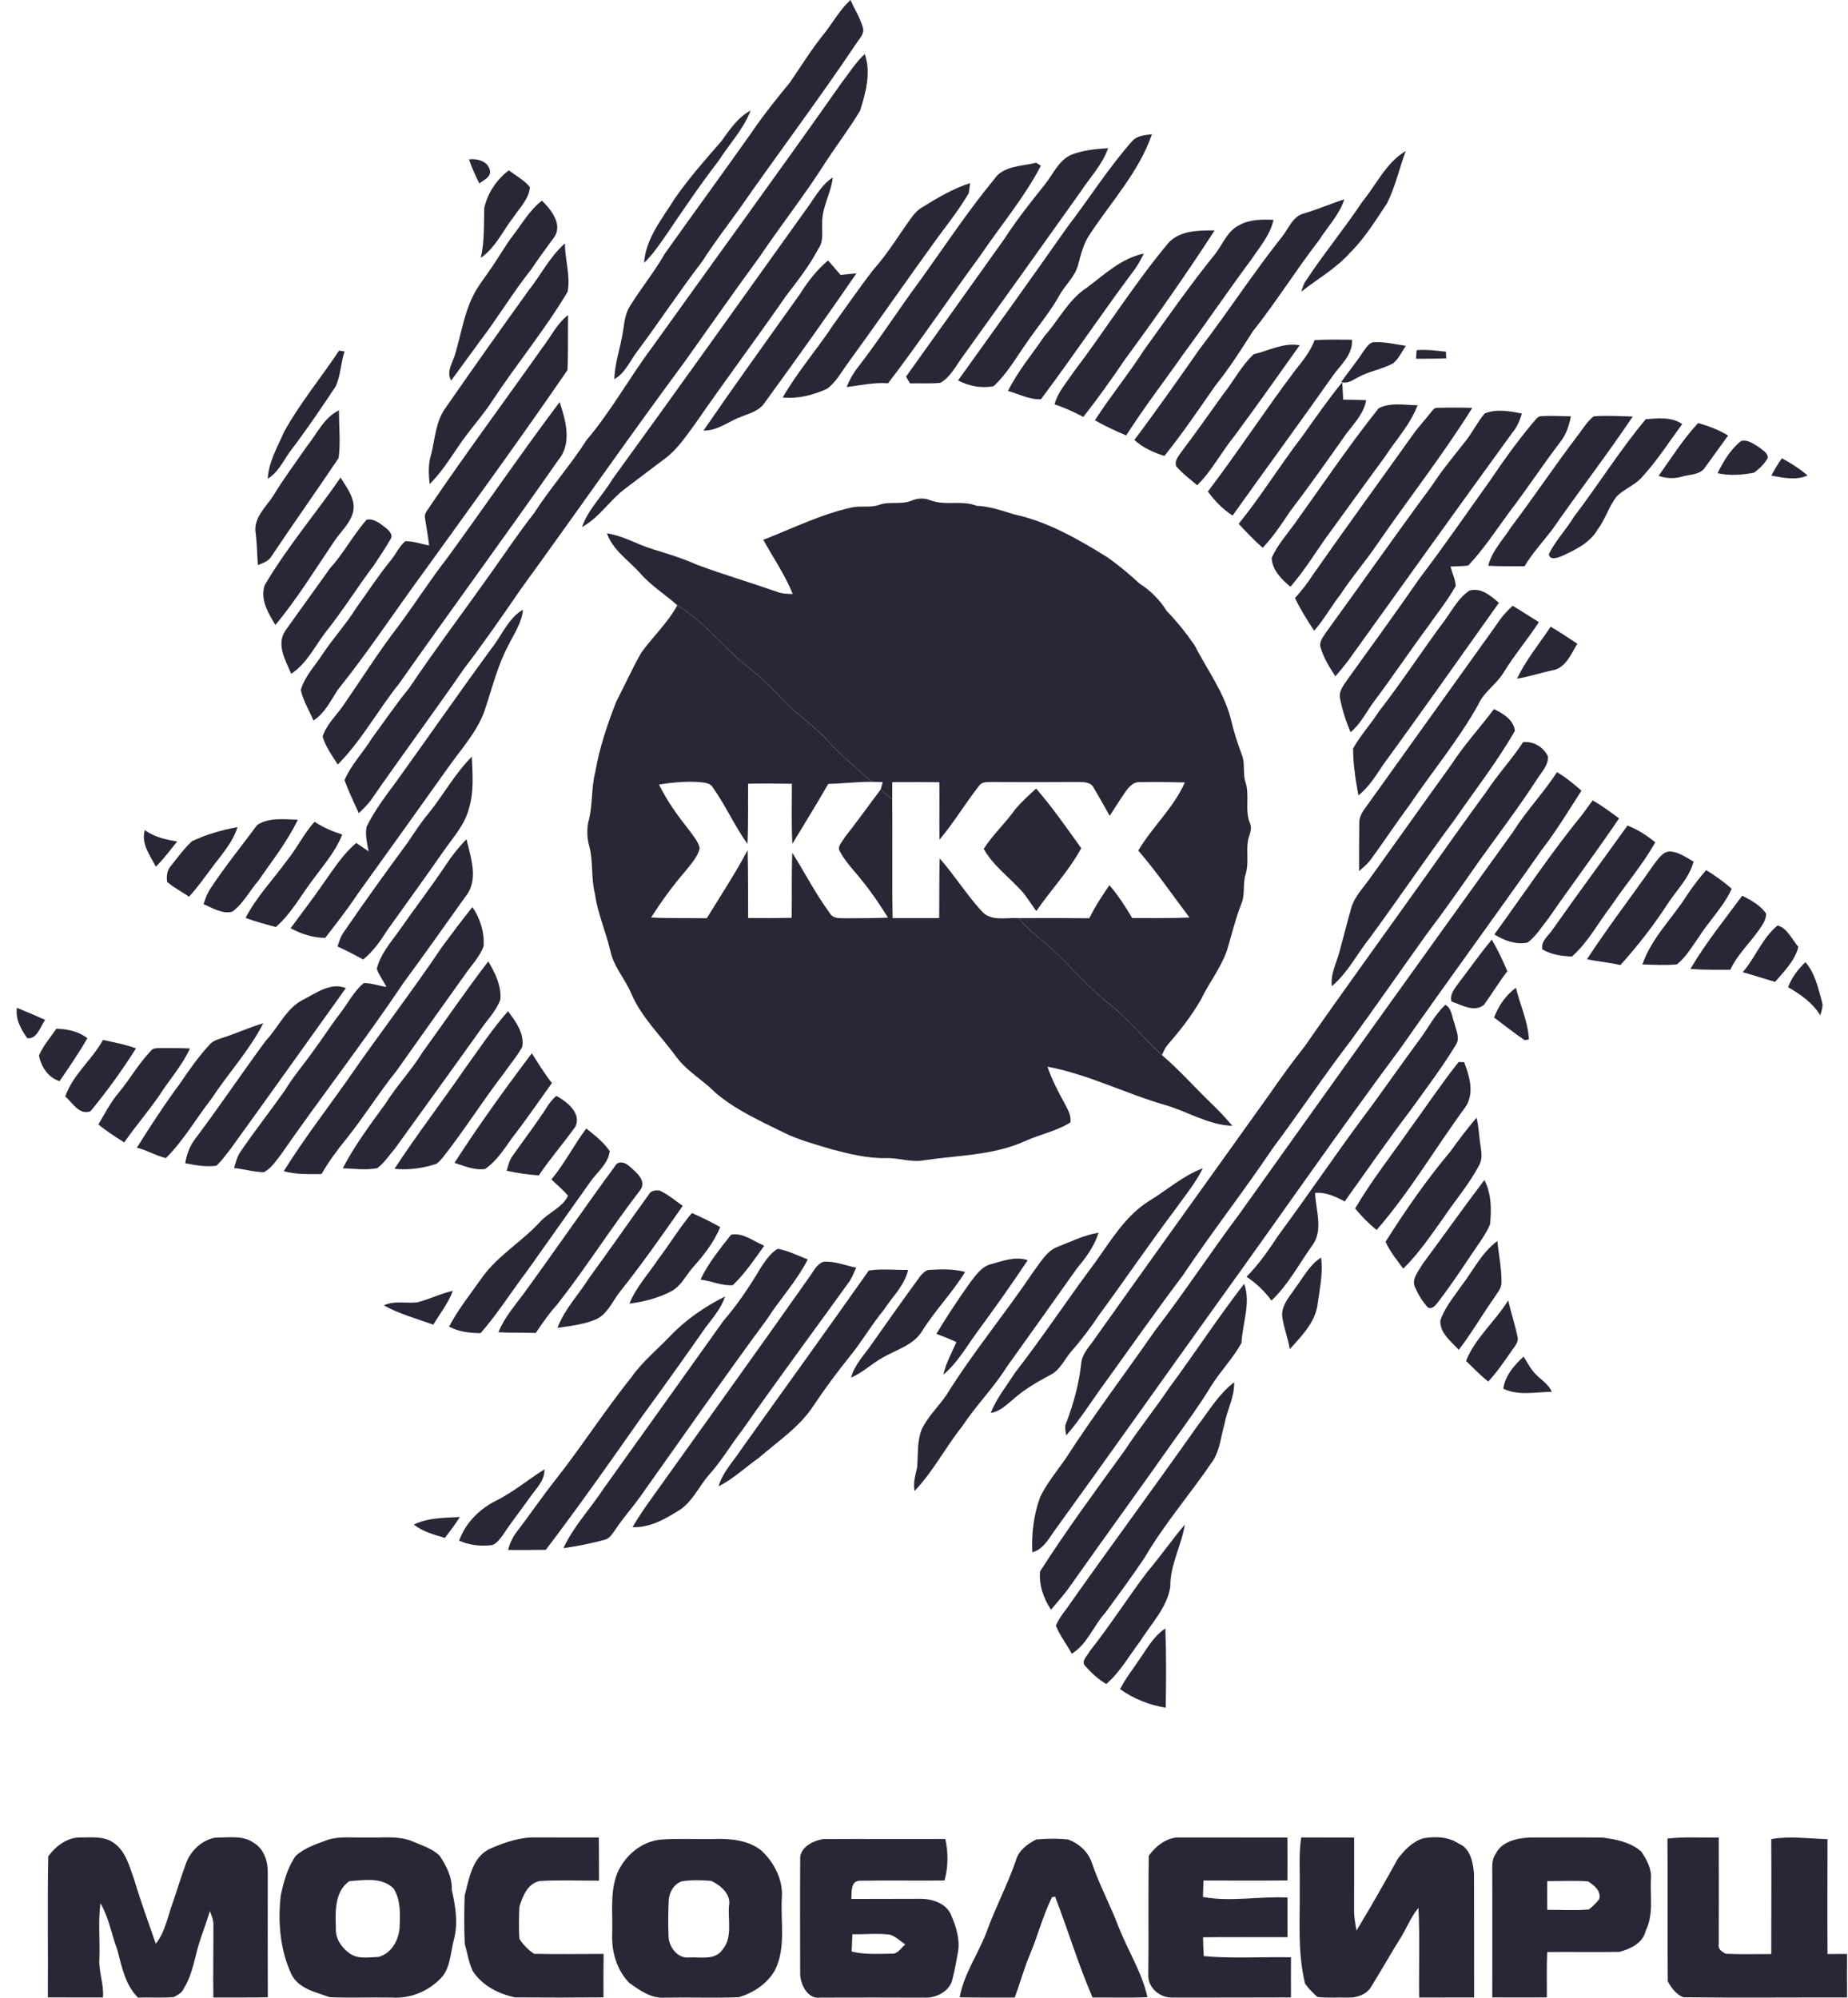 <svg width="74" height="80" viewBox="0 0 74 80" fill="none" xmlns="http://www.w3.org/2000/svg">
<path d="M32.994 1.356C33.352 0.906 33.628 0.391 34.056 0C34.221 0.37 34.444 0.72 34.556 1.112C34.624 1.369 34.399 1.557 34.278 1.757C32.764 4.014 31.126 6.183 29.574 8.413C29.082 9.089 28.576 9.756 28.125 10.461C27.221 11.639 26.405 12.882 25.517 14.072C25.223 14.452 25.04 14.937 24.601 15.182C24.617 14.545 24.839 13.939 24.939 13.313C25.001 12.958 25.021 12.579 25.22 12.266C25.662 11.551 26.198 10.899 26.615 10.168C27.776 8.53 28.964 6.91 30.122 5.269C30.587 4.583 31.111 3.938 31.636 3.296C32.081 2.645 32.497 1.971 32.994 1.356Z" fill="#292736"/>
<path d="M33.676 3.35C33.985 2.948 34.253 2.51 34.629 2.164C34.887 2.91 34.669 3.701 34.444 4.425C34.03 5.124 33.533 5.772 33.086 6.451C32.262 7.763 31.296 8.98 30.431 10.264C29.415 11.65 28.431 13.059 27.435 14.46C25.203 17.475 23.06 20.555 20.856 23.59C20.115 24.671 19.369 25.746 18.575 26.786C17.355 28.55 16.076 30.274 14.855 32.038C14.714 32.231 14.541 32.4 14.366 32.562C14.17 32.124 13.959 31.691 13.794 31.241C14.064 30.619 14.546 30.126 14.899 29.554C15.392 28.887 15.856 28.198 16.382 27.556C17.418 26.016 18.535 24.533 19.608 23.019C20.199 22.193 20.761 21.346 21.387 20.547C22.04 19.537 22.84 18.633 23.488 17.622C24.472 16.466 25.201 15.125 26.109 13.913C28.628 10.388 31.185 6.893 33.676 3.35Z" fill="#292736"/>
<path d="M28.883 5.659C29.215 5.199 29.538 4.704 30.054 4.427C29.774 5.177 29.207 5.761 28.784 6.427C28.017 7.418 27.322 8.46 26.616 9.495C26.363 9.857 26.11 10.221 25.79 10.527C25.862 9.535 26.523 8.753 27.026 7.941C27.588 7.137 28.236 6.396 28.883 5.659Z" fill="#292736"/>
<path d="M45.355 5.63C45.558 5.425 45.857 5.41 46.127 5.376C45.608 6.883 44.51 8.062 43.648 9.371C43.39 9.74 43.283 10.182 43.17 10.611C43.044 11.084 42.65 11.413 42.419 11.832C42.046 12.503 41.544 13.088 41.113 13.72C40.692 14.317 40.325 14.969 39.784 15.468C39.3 15.557 38.796 15.464 38.363 15.235C39.825 13.197 41.289 11.162 42.728 9.109C43.612 7.956 44.388 6.717 45.355 5.63Z" fill="#292736"/>
<path d="M42.897 6.198C43.364 6.015 43.874 5.962 44.373 5.934C44.142 6.599 43.642 7.108 43.264 7.687C41.691 9.895 40.117 12.103 38.533 14.303C38.268 14.662 38.058 15.102 37.657 15.33C37.252 15.372 36.845 15.342 36.44 15.353C36.399 15.286 36.32 15.151 36.279 15.084C37.595 13.238 38.917 11.399 40.229 9.551C40.717 8.793 41.279 8.088 41.842 7.385C42.174 6.975 42.385 6.423 42.897 6.198Z" fill="#292736"/>
<path d="M54.555 8.074C55.122 7.387 55.497 6.518 56.292 6.046C56.03 6.743 55.873 7.482 55.538 8.148C55.084 8.819 54.662 9.525 54.081 10.098C53.52 10.739 52.77 11.159 52.107 11.681C52.149 11.554 52.186 11.425 52.25 11.306C52.973 10.197 53.821 9.175 54.555 8.074Z" fill="#292736"/>
<path d="M18.779 6.382C19.105 6.342 19.53 6.451 19.616 6.807C19.683 7.091 19.368 7.202 19.195 7.349C19.037 7.035 18.893 6.714 18.779 6.382Z" fill="#292736"/>
<path d="M39.802 7.188C40.167 6.63 40.913 6.662 41.494 6.517C41.541 6.547 41.634 6.607 41.68 6.637C41.01 7.926 40.064 9.037 39.254 10.236C38.011 11.931 36.837 13.677 35.562 15.349C35 15.305 34.453 15.435 33.9 15.499C34.016 15.221 34.159 14.954 34.346 14.717C35.228 13.58 36.001 12.365 36.858 11.21C37.83 9.862 38.744 8.471 39.802 7.188Z" fill="#292736"/>
<path d="M19.391 8.325C19.527 7.733 19.887 7.187 20.374 6.822C20.66 7.038 20.99 7.211 21.22 7.493C21.184 7.962 20.814 8.318 20.563 8.693C20.135 9.242 19.841 9.921 19.253 10.325C19.403 9.667 19.373 8.994 19.391 8.325Z" fill="#292736"/>
<path d="M32.412 8.202C32.687 7.808 32.933 7.373 33.348 7.104C33.277 7.745 32.895 8.322 32.924 8.977C32.909 9.305 32.983 9.669 32.775 9.952C32.419 10.63 31.948 11.235 31.482 11.84C30.292 13.559 29.038 15.231 27.85 16.951C27.481 17.451 27.134 17.985 26.629 18.363C26.087 18.768 25.549 19.178 25.009 19.587C24.401 20.048 23.988 20.738 23.305 21.105C23.562 20.377 24.138 19.84 24.525 19.188C27.174 15.54 29.79 11.868 32.412 8.202Z" fill="#292736"/>
<path d="M36.901 8.318C37.519 7.934 38.151 7.556 38.849 7.332C38.833 7.435 38.804 7.64 38.79 7.741C38.423 8.363 37.978 8.933 37.549 9.511C36.323 11.197 35.139 12.914 33.91 14.6C33.667 14.937 33.46 15.32 33.117 15.569C32.564 15.82 31.953 15.98 31.342 15.917C31.938 14.88 32.732 13.976 33.387 12.977C33.922 12.244 34.431 11.492 34.991 10.777C35.563 10.137 36.002 9.395 36.507 8.702C36.616 8.555 36.74 8.414 36.901 8.318Z" fill="#292736"/>
<path d="M52.22 8.545C52.767 8.385 53.288 8.155 53.83 7.983C53.632 8.602 53.167 9.07 52.827 9.607C51.901 10.804 51.104 12.093 50.16 13.277C49.689 14.03 49.201 14.775 48.645 15.472C47.99 16.413 47.346 17.363 46.627 18.258C46.189 18.122 45.765 17.929 45.423 17.617C46.32 16.428 47.173 15.206 48.029 13.988C49.168 12.502 50.187 10.927 51.351 9.461C51.611 9.133 51.77 8.656 52.22 8.545Z" fill="#292736"/>
<path d="M20.548 9.421C20.915 8.946 21.214 8.406 21.701 8.037C22.08 8.396 22.562 9.023 22.166 9.534C21.856 9.95 21.552 10.371 21.262 10.801C20.532 11.721 19.929 12.732 19.216 13.664C18.829 14.188 18.454 14.718 18.064 15.239C17.86 14.866 18.132 14.521 18.23 14.164C18.457 13.402 18.577 12.601 18.927 11.879C19.133 11.447 19.446 11.08 19.707 10.682C19.994 10.266 20.239 9.822 20.548 9.421Z" fill="#292736"/>
<path d="M49.636 9.01C50.052 8.781 50.534 8.783 50.995 8.804C50.862 9.413 50.445 9.888 50.108 10.391C49.175 11.646 48.299 12.941 47.37 14.2C46.615 15.278 45.806 16.322 45.098 17.435C44.667 17.261 44.249 17.058 43.844 16.831C44.459 15.873 45.184 14.99 45.8 14.033C46.726 12.75 47.628 11.446 48.624 10.216C48.957 9.812 49.131 9.246 49.636 9.01Z" fill="#292736"/>
<path d="M46.807 9.704C47.276 9.223 48.011 9.224 48.638 9.227C47.499 10.985 46.295 12.697 45.054 14.384C44.521 15.171 43.968 15.946 43.382 16.694C43.008 16.503 42.627 16.321 42.227 16.193C42.353 15.71 42.7 15.334 42.969 14.925C44.277 13.206 45.416 11.362 46.807 9.704Z" fill="#292736"/>
<path d="M21.182 11.611C21.669 10.994 22.024 10.271 22.622 9.746C22.617 10.393 22.855 11.048 22.728 11.685C21.826 13.201 20.695 14.563 19.724 16.034C19.419 16.517 19.038 16.943 18.698 17.399C18.193 18.055 17.8 18.805 17.202 19.385C17.166 18.999 17.14 18.6 17.258 18.224C17.423 17.592 17.437 16.891 17.834 16.345C18.936 14.757 20.051 13.179 21.182 11.611Z" fill="#292736"/>
<path d="M43.514 11.524C44.223 10.996 44.912 10.333 45.803 10.156C45.696 10.364 45.59 10.571 45.457 10.761C44.167 12.48 42.971 14.27 41.684 15.987C41.226 16.009 40.797 15.779 40.365 15.655C40.755 14.861 41.334 14.184 41.826 13.454C42.397 12.818 42.781 12 43.514 11.524Z" fill="#292736"/>
<path d="M32.048 11.754C32.354 11.264 32.713 10.805 33.157 10.431C33.326 10.622 33.494 10.814 33.658 11.01C33.869 10.989 34.081 10.966 34.293 10.949C33.083 12.713 31.837 14.453 30.579 16.184C30.364 16.46 30.014 16.556 29.702 16.677C29.189 16.864 28.738 17.253 28.168 17.244C29.437 15.398 30.747 13.579 32.048 11.754Z" fill="#292736"/>
<path d="M21.737 13.897C22.07 13.468 22.307 12.951 22.749 12.616C22.736 13.349 22.756 14.084 22.726 14.815C20.874 17.518 18.939 20.168 17.025 22.828C15.847 24.423 14.762 26.087 13.518 27.633C13.238 28.072 13.003 28.556 12.554 28.854C12.38 28.447 12.139 28.063 12.045 27.627C12.197 27.103 12.585 26.694 12.883 26.247C13.314 25.585 13.856 25.003 14.273 24.332C14.732 23.699 15.155 23.039 15.653 22.434C15.855 22.189 15.983 21.878 16.231 21.672C16.555 21.668 16.866 21.784 17.183 21.843C17.14 21.474 17.076 21.108 17.017 20.741C16.977 20.561 17.135 20.422 17.214 20.278C18.678 18.12 20.233 16.028 21.737 13.897Z" fill="#292736"/>
<path d="M52.64 13.621C53.138 13.592 53.638 13.599 54.137 13.604C54.178 14.209 53.681 14.607 53.365 15.056C52.046 16.931 50.685 18.778 49.357 20.646C48.965 20.396 48.642 20.055 48.367 19.684C49.583 18.084 50.678 16.398 51.889 14.796C52.182 14.434 52.477 14.064 52.64 13.621Z" fill="#292736"/>
<path d="M55.048 13.702C55.468 13.686 55.881 13.789 56.295 13.848C56.134 14.087 56.009 14.361 55.786 14.55C55.337 14.789 54.821 14.867 54.375 15.111C54.168 15.216 53.954 15.388 53.708 15.297C53.991 14.891 54.309 14.51 54.578 14.094C54.706 13.939 54.814 13.696 55.048 13.702Z" fill="#292736"/>
<path d="M50.201 14.186C50.81 14.044 51.4 13.708 52.044 13.825C51.179 15.038 50.321 16.259 49.433 17.457C48.909 18.095 48.532 18.848 47.94 19.432C47.654 19.187 47.347 18.961 47.102 18.674C47.018 18.479 47.168 18.301 47.269 18.147C47.85 17.378 48.407 16.591 48.967 15.807C49.391 15.277 49.701 14.653 50.201 14.186Z" fill="#292736"/>
<path d="M56.727 14.024C57.119 13.987 57.51 14.043 57.901 14.083C57.903 14.172 57.906 14.262 57.912 14.351C57.508 14.365 57.104 14.368 56.701 14.366C56.709 14.251 56.717 14.137 56.727 14.024Z" fill="#292736"/>
<path d="M13.577 14.04C13.632 14.049 13.742 14.065 13.797 14.074C13.646 14.529 13.641 15.026 13.446 15.466C12.86 16.347 12.268 17.226 11.624 18.067C11.345 18.452 11.145 18.915 10.721 19.171C10.757 18.497 11.11 17.905 11.372 17.3C12.005 16.148 12.853 15.133 13.577 14.04Z" fill="#292736"/>
<path d="M52.154 17.464C52.67 16.734 53.183 16.001 53.746 15.308C53.764 15.538 53.775 15.771 53.785 16.002C54.092 16.005 54.398 16.012 54.706 16.025C54.613 16.557 54.231 16.944 53.919 17.356C53.17 18.419 52.419 19.481 51.631 20.517C51.306 21.013 50.971 21.504 50.562 21.936C50.219 21.638 49.91 21.308 49.6 20.977C50.513 19.85 51.269 18.609 52.154 17.464Z" fill="#292736"/>
<path d="M55.205 16.35C55.674 16.101 56.251 16.225 56.765 16.227C56.468 17.011 55.885 17.628 55.434 18.322C54.721 19.287 54.025 20.265 53.316 21.234C52.755 21.979 52.288 22.794 51.673 23.497C51.322 23.207 50.937 22.817 50.923 22.341C51.145 21.834 51.522 21.414 51.844 20.968C52.955 19.422 54.017 17.838 55.205 16.35Z" fill="#292736"/>
<path d="M17.928 22.319C19.433 20.254 20.874 18.141 22.409 16.101C22.655 16.834 22.916 17.764 22.355 18.423C20.264 21.426 18.093 24.372 15.99 27.365C15.136 28.424 14.488 29.645 13.526 30.614C13.297 30.258 13.039 29.906 12.918 29.496C13.067 29.027 13.442 28.677 13.722 28.284C14.469 27.205 15.165 26.092 15.966 25.053C16.634 24.151 17.238 23.204 17.928 22.319Z" fill="#292736"/>
<path d="M57.266 16.552C57.348 16.467 57.415 16.314 57.559 16.331C58.024 16.319 58.489 16.318 58.955 16.334C57.784 18.21 56.414 19.954 55.16 21.773C54.696 22.465 54.143 23.091 53.689 23.789C53.314 24.264 53.026 24.803 52.623 25.256C52.343 24.835 52.075 24.404 51.856 23.948C52.118 23.656 52.364 23.348 52.574 23.016C53.889 21.132 55.246 19.279 56.576 17.407C56.786 17.106 57.043 16.842 57.266 16.552Z" fill="#292736"/>
<path d="M59.453 16.555C59.926 16.366 60.46 16.463 60.944 16.562C60.855 16.839 60.745 17.113 60.553 17.335C58.347 20.373 56.161 23.426 53.971 26.477C53.813 26.683 53.645 26.884 53.475 27.082C53.236 26.728 53.01 26.356 52.886 25.944C52.795 25.699 52.996 25.497 53.113 25.305C54.522 23.365 55.896 21.398 57.324 19.469C57.736 18.836 58.221 18.256 58.686 17.662C58.968 17.312 59.162 16.898 59.453 16.555Z" fill="#292736"/>
<path d="M12.29 17.871C12.694 17.373 12.964 16.727 13.572 16.432C13.57 17.067 13.644 17.711 13.559 18.342C12.676 19.658 11.756 20.952 10.875 22.27C10.76 22.474 10.531 22.547 10.326 22.627C10.293 22.196 10.292 21.761 10.235 21.332C10.146 20.736 10.653 20.299 10.949 19.844C11.36 19.161 11.839 18.526 12.29 17.871Z" fill="#292736"/>
<path d="M63.814 16.673C64.335 16.629 64.859 16.666 65.381 16.68C64.344 18.221 63.209 19.693 62.149 21.218C61.779 21.703 61.36 22.15 61.048 22.676C60.564 22.673 60.079 22.684 59.595 22.655C59.74 22.057 60.19 21.614 60.51 21.108C61.437 19.88 62.291 18.598 63.225 17.376C63.409 17.133 63.571 16.864 63.814 16.673Z" fill="#292736"/>
<path d="M61.358 16.956C61.462 16.857 61.53 16.695 61.685 16.667C62.089 16.636 62.495 16.667 62.902 16.671C62.839 17.044 62.709 17.407 62.474 17.706C61.773 18.622 61.142 19.589 60.44 20.505C59.907 21.23 59.413 21.991 58.794 22.646C58.557 22.68 58.317 22.673 58.081 22.687C58.152 22.945 58.275 23.195 58.291 23.466C57.97 24.041 57.551 24.556 57.177 25.095C56.447 26.079 55.765 27.098 55.03 28.079C54.714 28.493 54.492 28.988 54.079 29.321C53.894 28.875 53.743 28.414 53.654 27.94C53.61 27.659 53.814 27.432 53.955 27.214C54.927 25.861 55.907 24.515 56.855 23.144C57.837 21.858 58.751 20.523 59.693 19.206C60.212 18.431 60.762 17.675 61.358 16.956Z" fill="#292736"/>
<path d="M65.902 16.786C66.382 16.749 66.944 16.688 67.361 16.982C66.829 17.706 66.342 18.467 65.731 19.129C65.445 19.442 65.024 19.585 64.729 19.888C64.42 20.293 64.281 20.799 63.973 21.207C63.657 21.753 63.06 22.028 62.512 22.281C62.344 22.342 62.067 22.447 62.019 22.193C62.285 21.649 62.716 21.208 63.029 20.691C64.008 19.405 64.866 18.025 65.902 16.786Z" fill="#292736"/>
<path d="M66.416 19.055C66.929 18.338 67.398 17.583 68.001 16.939C68.417 17.061 68.828 17.214 69.2 17.44C68.892 17.866 68.586 18.292 68.277 18.716C68.079 19.021 67.676 18.991 67.366 19.082C67.052 19.177 66.723 19.165 66.416 19.055Z" fill="#292736"/>
<path d="M69.714 17.662C69.982 17.587 70.229 17.78 70.445 17.916C70.579 18.03 70.789 18.131 70.79 18.333C70.662 18.573 70.456 18.767 70.24 18.927C69.757 19.018 69.257 19.06 68.776 18.948C69.013 18.474 69.294 17.997 69.714 17.662Z" fill="#292736"/>
<path d="M70.928 19.045C71.057 18.807 71.194 18.572 71.353 18.352C71.717 18.546 72.067 18.769 72.379 19.042C71.912 19.246 71.406 19.133 70.928 19.045Z" fill="#292736"/>
<path d="M10.603 23.426C11.495 21.912 12.641 20.567 13.638 19.124C13.886 19.537 14.25 19.972 14.142 20.489C14.039 20.938 13.673 21.255 13.422 21.622C12.639 22.767 11.915 23.961 11.027 25.027C10.743 24.552 10.401 23.999 10.603 23.426Z" fill="#292736"/>
<path d="M14.684 20.809C14.981 20.756 15.23 20.973 15.451 21.14C15.572 21.244 15.75 21.405 15.644 21.581C15.434 21.943 15.203 22.294 14.968 22.641C14.313 23.513 13.734 24.442 13.054 25.296C12.609 25.871 12.289 26.57 11.663 26.98C11.432 26.443 11.04 25.791 11.443 25.233C12.028 24.402 12.633 23.581 13.22 22.749C13.77 22.15 14.144 21.414 14.684 20.809Z" fill="#292736"/>
<path d="M57.867 24.82C58.165 24.41 58.411 23.93 58.845 23.648C59.319 23.52 59.689 23.859 60.021 24.139C58.48 26.301 56.956 28.476 55.389 30.619C55.097 31.058 54.815 31.518 54.396 31.851C54.279 31.234 54.185 30.601 54.182 29.975C54.473 29.446 54.893 28.999 55.217 28.489C56.144 27.297 56.965 26.029 57.867 24.82Z" fill="#292736"/>
<path d="M27.122 24.239C28.095 24.83 28.82 25.713 29.652 26.471C30.244 26.928 30.804 27.43 31.312 27.98C31.868 28.594 32.583 29.032 33.133 29.651C33.68 30.253 34.301 30.774 34.911 31.308C34.327 31.303 33.747 31.377 33.165 31.393C32.702 32.201 32.209 32.991 31.73 33.79C31.685 32.989 31.712 32.187 31.709 31.387C31.125 31.375 30.54 31.372 29.956 31.384C29.949 32.189 29.969 32.994 29.93 33.797C29.415 33.072 29.054 32.251 28.54 31.527C28.442 31.358 28.232 31.346 28.062 31.323C27.502 31.276 26.941 31.327 26.388 31.418C26.719 32.093 27.164 32.702 27.631 33.289C27.777 33.504 27.974 33.71 28.018 33.977C27.927 34.331 27.663 34.609 27.441 34.889C26.937 35.469 26.487 36.095 26.073 36.74C26.815 36.781 27.56 36.757 28.303 36.77C28.856 35.867 29.442 34.982 29.937 34.044C29.963 34.949 29.95 35.856 29.959 36.762C30.539 36.767 31.12 36.767 31.701 36.754C31.716 35.886 31.69 35.017 31.726 34.15C32.231 34.947 32.659 35.796 33.222 36.556C33.366 36.823 33.686 36.758 33.939 36.771C34.479 36.767 35.018 36.771 35.558 36.746C35.249 36.253 34.926 35.768 34.561 35.316C34.251 34.912 33.875 34.553 33.635 34.1C33.502 33.896 33.743 33.696 33.832 33.522C34.325 32.898 34.786 32.249 35.264 31.616C35.417 31.749 35.571 31.882 35.727 32.013C35.744 33.597 35.713 35.181 35.744 36.765C36.366 36.764 36.986 36.765 37.607 36.766C37.618 35.969 37.606 35.171 37.627 34.374C38.221 35.047 38.697 35.816 39.302 36.479C39.673 36.914 40.29 36.734 40.788 36.766C41.099 37.141 41.464 37.466 41.852 37.759C42.764 38.548 43.514 39.515 44.479 40.245C45.21 40.863 45.822 41.604 46.528 42.25C47.232 42.852 47.844 43.55 48.513 44.192C48.805 44.474 49.086 44.77 49.347 45.083C48.392 45.05 47.564 44.516 46.667 44.252C45.074 43.797 43.582 43.02 41.946 42.716C42.114 43.221 42.362 43.695 42.618 44.162C42.739 44.406 42.91 44.658 42.862 44.946C42.3 45.304 41.626 45.426 41.025 45.704C39.764 46.27 38.356 46.261 37.014 46.461C36.499 46.562 35.991 46.362 35.476 46.375C34.74 46.391 34.02 46.212 33.315 46.026C32.662 45.831 31.998 45.655 31.384 45.354C30.438 44.883 29.452 44.447 28.643 43.752C28.155 43.258 27.531 42.911 27.107 42.356C26.488 41.5 25.691 40.758 25.272 39.772C25.025 39.189 24.568 38.706 24.439 38.072C24.261 37.303 23.929 36.578 23.824 35.792C23.663 35.173 23.76 34.523 23.602 33.903C23.499 33.545 23.487 33.165 23.586 32.806C23.737 32.184 23.676 31.533 23.837 30.913C24.003 29.948 24.318 29.014 24.674 28.105C25.008 27.451 25.315 26.784 25.672 26.145C26.139 25.498 26.735 24.945 27.122 24.239Z" fill="#292736"/>
<path d="M59.83 25.149C60.044 24.827 60.279 24.513 60.575 24.259C60.928 24.47 61.269 24.697 61.621 24.913C61.178 25.599 60.644 26.221 60.217 26.918C59.93 27.403 59.41 27.708 59.185 28.233C58.394 29.645 57.352 30.892 56.447 32.228C55.906 32.958 55.406 33.717 54.869 34.449C54.741 34.614 54.578 34.746 54.422 34.883C54.418 34.248 54.425 33.615 54.43 32.981C54.42 32.793 54.494 32.616 54.594 32.461C56.343 30.027 58.08 27.584 59.83 25.149Z" fill="#292736"/>
<path d="M19.648 26.009C20.083 25.479 20.331 24.776 20.942 24.411C20.897 24.946 20.576 25.388 20.349 25.858C19.941 26.616 19.738 27.459 19.465 28.27C19.193 29.219 18.498 29.95 17.943 30.738C16.733 32.435 15.524 34.132 14.305 35.821C13.907 36.422 13.462 36.989 13.021 37.558C12.534 37.552 12.063 37.402 11.638 37.171C12.075 36.568 12.536 35.983 12.954 35.367C13.358 34.806 13.728 34.206 14.265 33.757C14.43 33.867 14.597 33.978 14.762 34.091C14.697 33.767 14.618 33.434 14.679 33.105C15.001 32.457 15.439 31.875 15.869 31.298C17.134 29.538 18.371 27.759 19.648 26.009Z" fill="#292736"/>
<path d="M60.747 27.179C61.099 26.428 61.637 25.785 62.093 25.096C62.456 25.311 62.809 25.542 63.16 25.776C62.912 26.193 62.684 26.775 62.138 26.847C61.673 26.952 61.217 27.097 60.747 27.179Z" fill="#292736"/>
<path d="M58.108 30.631C58.619 29.84 59.258 29.146 59.824 28.395C60.184 28.568 60.617 28.831 60.66 29.268C59.946 30.513 59.059 31.647 58.244 32.827C57.092 34.375 56.014 35.976 54.872 37.529C54.352 38.179 53.974 38.95 53.331 39.492C53.268 38.969 53.551 38.505 53.662 38.012C53.818 37.465 53.948 36.911 54.107 36.365C54.234 35.914 54.571 35.575 54.836 35.202C55.932 33.681 57.011 32.149 58.108 30.631Z" fill="#292736"/>
<path d="M60.993 29.716C61.413 29.679 61.798 29.91 61.983 30.285C62.011 30.626 61.751 30.889 61.579 31.155C60.846 32.291 60.026 33.369 59.237 34.468C58.549 35.453 57.864 36.437 57.138 37.394C56.116 38.814 55.125 40.257 54.091 41.669C53.013 43.073 52.036 44.551 50.975 45.967C49.807 47.702 48.517 49.352 47.353 51.089C46.301 52.481 45.3 53.911 44.28 55.326C43.748 56.042 43.283 56.809 42.694 57.482C42.667 57.305 42.616 57.12 42.705 56.953C42.99 56.197 43.209 55.41 43.294 54.605C43.318 54.258 43.563 53.991 43.757 53.723C46.111 50.402 48.492 47.102 50.856 43.789C51.3 43.148 51.756 42.515 52.242 41.904C53.809 39.652 55.425 37.433 57.015 35.197C57.843 34.028 58.672 32.859 59.518 31.703C59.971 31.012 60.54 30.408 60.993 29.716Z" fill="#292736"/>
<path d="M17.156 32.577C17.756 31.835 18.215 30.98 18.893 30.301C18.922 30.996 18.985 31.715 18.773 32.391C18.615 33.008 18.181 33.491 17.821 33.999C17.061 35.091 16.282 36.167 15.508 37.249C15.236 37.678 14.942 38.099 14.544 38.422C14.208 38.238 13.865 38.063 13.518 37.901C13.58 37.686 13.653 37.472 13.789 37.292C14.613 36.087 15.469 34.903 16.334 33.727C16.597 33.336 16.852 32.938 17.156 32.577Z" fill="#292736"/>
<path d="M60.579 33.323C61.109 32.479 61.804 31.757 62.346 30.922C62.703 31.126 63.017 31.392 63.327 31.662C62.813 32.458 62.324 33.273 61.742 34.023C59.883 36.674 57.963 39.282 56.109 41.937C53.62 45.285 51.25 48.717 48.809 52.1C46.602 55.175 44.418 58.265 42.201 61.331C41.97 61.66 41.756 62.05 41.337 62.161C41.297 61.411 41.397 60.648 41.654 59.942C41.922 59.394 42.315 58.92 42.664 58.422C43.796 56.661 45.065 54.994 46.257 53.274C47.434 51.747 48.49 50.132 49.645 48.591C53.276 43.492 56.922 38.402 60.579 33.323Z" fill="#292736"/>
<path d="M63.776 32.052C64.148 32.26 64.488 32.52 64.833 32.771C63.912 34.13 62.928 35.444 61.993 36.793C61.73 37.118 61.51 37.493 61.17 37.743C60.701 37.844 60.233 37.661 59.839 37.42C61.006 35.813 62.105 34.154 63.364 32.614C63.502 32.427 63.636 32.237 63.776 32.052Z" fill="#292736"/>
<path d="M10.3 33.035C10.776 32.724 11.385 32.812 11.927 32.825C11.506 33.701 10.899 34.468 10.349 35.264C9.997 35.672 9.745 36.178 9.307 36.506C8.902 36.619 8.514 36.355 8.152 36.209C8.22 35.979 8.306 35.754 8.443 35.557C9.018 34.684 9.679 33.873 10.3 33.035Z" fill="#292736"/>
<path d="M11.497 34.452C11.893 33.958 12.172 33.38 12.596 32.907C12.937 33.134 13.314 33.293 13.703 33.42C13.457 34.057 13.009 34.577 12.609 35.119C12.088 35.786 11.691 36.559 11.046 37.122C10.638 37.013 10.227 36.908 9.834 36.754C10.274 35.909 10.94 35.218 11.497 34.452Z" fill="#292736"/>
<path d="M7.693 33.683C8.268 33.413 8.887 33.234 9.512 33.121C9.309 33.764 8.84 34.258 8.451 34.791C8.166 35.17 7.892 35.559 7.569 35.909C7.278 35.709 6.963 35.544 6.693 35.318C6.666 35.101 6.681 34.859 6.832 34.687C7.111 34.346 7.366 33.979 7.693 33.683Z" fill="#292736"/>
<path d="M62.19 37.198C63.168 35.807 64.18 34.44 65.171 33.058C65.578 33.216 65.943 33.456 66.283 33.728C65.781 34.627 65.1 35.408 64.528 36.261C64.001 36.943 63.599 37.728 62.946 38.303C62.541 38.293 62.119 38.224 61.764 38.021C61.685 37.681 62.028 37.455 62.19 37.198Z" fill="#292736"/>
<path d="M6.241 34.706C6.007 34.251 5.639 33.781 5.801 33.239C6.179 33.524 6.638 33.619 7.095 33.698C6.815 34.037 6.556 34.397 6.241 34.706Z" fill="#292736"/>
<path d="M17.836 34.663C18.082 34.285 18.363 33.929 18.68 33.605C18.851 34.341 19.183 35.245 18.638 35.903C17.82 37.049 17.01 38.201 16.174 39.334C14.604 41.673 12.872 43.899 11.265 46.211C11.06 46.474 10.869 46.782 10.568 46.941C10.165 46.934 9.773 46.816 9.374 46.773C9.439 46.55 9.494 46.317 9.628 46.122C10.198 45.286 10.825 44.491 11.407 43.665C11.733 43.12 12.152 42.642 12.517 42.125C12.893 41.621 13.229 41.088 13.613 40.59C13.927 40.183 14.167 39.701 14.563 39.368C14.872 39.361 15.167 39.478 15.472 39.52C15.355 39.273 15.175 39.056 15.088 38.797C15.23 38.221 15.628 37.757 15.97 37.287C16.581 36.405 17.238 35.557 17.836 34.663Z" fill="#292736"/>
<path d="M66.237 34.602C66.41 34.388 66.593 34.072 66.912 34.099C67.247 34.133 67.529 34.343 67.817 34.502C67.639 35.172 67.125 35.652 66.762 36.218C66.205 37.076 65.571 37.885 64.886 38.646C64.444 38.541 63.99 38.507 63.548 38.411C64.398 37.11 65.349 35.877 66.237 34.602Z" fill="#292736"/>
<path d="M67.565 35.83C67.793 35.483 68.052 35.157 68.32 34.841C68.679 35.066 69.028 35.307 69.343 35.594C69.012 36.317 68.431 36.878 68.013 37.545C67.746 37.917 67.51 38.331 67.149 38.618C66.689 38.663 66.225 38.634 65.767 38.621C66.135 37.553 66.974 36.768 67.565 35.83Z" fill="#292736"/>
<path d="M69.764 35.868C70.122 36.05 70.492 36.248 70.724 36.591C70.716 36.729 70.678 36.856 70.607 36.975C70.221 37.635 69.61 38.134 69.287 38.834C68.754 38.833 68.221 38.841 67.69 38.801C68.294 37.767 69.055 36.832 69.764 35.868Z" fill="#292736"/>
<path d="M17.698 37.92C18.096 37.382 18.499 36.847 18.916 36.324C19.231 36.774 19.401 37.343 19.365 37.891C19.205 38.327 18.868 38.662 18.611 39.039C17.697 40.312 16.794 41.593 15.886 42.87C15.169 43.763 14.565 44.74 13.847 45.633C13.489 46.068 13.157 46.526 12.875 47.015C12.368 47.015 11.854 47.04 11.362 46.899C12.152 45.631 13.067 44.448 13.927 43.227C15.158 41.44 16.488 39.722 17.698 37.92Z" fill="#292736"/>
<path d="M69.785 38.93C70.296 38.341 70.567 37.561 71.181 37.06C71.564 37.159 71.761 37.625 72.013 37.917C71.874 38.474 71.442 38.896 71.079 39.321C70.646 39.193 70.218 39.051 69.785 38.93Z" fill="#292736"/>
<path d="M58.427 39.339C58.865 38.768 59.276 38.178 59.738 37.625C59.97 38.035 60.18 38.456 60.358 38.892C60.025 39.328 59.74 39.799 59.419 40.243C59.031 40.55 58.521 40.242 58.126 40.106C58.035 39.804 58.272 39.566 58.427 39.339Z" fill="#292736"/>
<path d="M16.905 42.159C17.789 40.94 18.634 39.692 19.552 38.5C19.826 38.958 20.088 39.487 20.034 40.034C19.867 40.481 19.523 40.829 19.255 41.214C18.119 42.81 16.965 44.392 15.823 45.983C15.589 46.25 15.395 46.561 15.109 46.778C14.654 46.868 14.184 46.797 13.725 46.783C14.205 45.862 14.829 45.028 15.438 44.191C15.883 43.481 16.466 42.873 16.905 42.159Z" fill="#292736"/>
<path d="M71.601 39.533C71.744 39.144 71.998 38.814 72.295 38.529C72.678 38.971 72.803 39.553 72.954 40.102C73.021 40.289 72.937 40.477 72.892 40.658C72.581 40.157 72.104 39.819 71.601 39.533Z" fill="#292736"/>
<path d="M12.179 40.011C12.688 39.751 13.25 39.326 13.849 39.568C12.305 41.721 10.772 43.88 9.219 46.026C9.038 46.248 8.877 46.49 8.664 46.682C8.247 46.736 7.825 46.663 7.417 46.581C7.475 46.236 7.591 45.899 7.806 45.619C8.78 44.324 9.682 42.977 10.643 41.675C11.163 41.126 11.467 40.35 12.179 40.011Z" fill="#292736"/>
<path d="M59.827 40.746C60.006 40.279 60.295 39.851 60.703 39.555C60.869 40.246 61.188 40.905 61.222 41.625C61.178 41.631 61.093 41.646 61.05 41.652C60.63 41.366 60.232 41.05 59.827 40.746Z" fill="#292736"/>
<path d="M56.908 41.541C57.223 41.1 57.478 40.612 57.876 40.236C58.137 40.378 58.136 40.719 58.239 40.967C58.297 41.242 58.474 41.557 58.306 41.826C57.764 42.725 57.127 43.56 56.516 44.413C55.595 45.623 54.732 46.875 53.847 48.111C53.478 47.918 53.09 47.731 52.662 47.769C52.685 48.478 53.015 49.285 52.523 49.908C52.001 50.642 51.574 51.459 50.913 52.082C50.64 51.703 50.299 51.385 49.915 51.126C50.413 50.627 50.811 50.042 51.2 49.457C52.483 47.717 53.688 45.922 54.991 44.196C55.632 43.312 56.259 42.419 56.908 41.541Z" fill="#292736"/>
<path d="M0.677 40.358C1.057 40.511 1.434 40.672 1.809 40.841C1.611 41.104 1.493 41.625 1.091 41.574C0.841 41.217 0.609 40.812 0.677 40.358Z" fill="#292736"/>
<path d="M18.625 42.78C19.184 42.008 19.71 41.21 20.341 40.495C20.653 40.906 21.01 41.387 20.908 41.934C20.692 42.31 20.41 42.644 20.162 42.998C19.317 44.099 18.581 45.278 17.719 46.366C17.642 46.45 17.572 46.546 17.472 46.605C16.934 46.785 16.364 46.863 15.798 46.803C16.695 45.43 17.696 44.13 18.625 42.78Z" fill="#292736"/>
<path d="M8.924 41.555C9.469 41.38 9.992 41.137 10.542 40.977C9.985 42.065 9.149 42.968 8.478 43.983C7.862 44.776 7.359 45.662 6.644 46.375C6.242 46.279 5.882 46.059 5.48 45.958C6.031 45.084 6.593 44.215 7.21 43.385C7.575 42.846 7.95 42.309 8.394 41.83C8.531 41.673 8.735 41.619 8.924 41.555Z" fill="#292736"/>
<path d="M1.559 42.272C1.725 41.875 2.018 41.55 2.256 41.196C2.699 41.206 3.142 41.297 3.498 41.575C3.159 42.168 2.77 42.729 2.387 43.294C1.926 43.154 1.653 42.721 1.559 42.272Z" fill="#292736"/>
<path d="M4.124 41.644C4.568 41.741 5.017 41.824 5.445 41.982C4.891 42.86 4.281 43.705 3.621 44.502C3.169 44.666 2.903 44.154 2.613 43.908C2.919 43.028 3.684 42.444 4.124 41.644Z" fill="#292736"/>
<path d="M6.035 42.088C6.134 41.945 6.317 41.979 6.467 41.969C6.847 41.969 7.227 41.966 7.607 41.986C7.291 42.673 6.781 43.236 6.377 43.868C5.934 44.512 5.421 45.106 4.974 45.748C4.62 45.522 4.263 45.298 3.94 45.027C4.197 44.593 4.43 44.139 4.756 43.752C5.204 43.214 5.549 42.593 6.035 42.088Z" fill="#292736"/>
<path d="M18.199 46.565C19.169 45.06 20.218 43.606 21.296 42.178C21.552 42.582 21.802 42.992 22.1 43.369C21.577 44.098 21.071 44.841 20.519 45.549C20.194 46.002 19.892 46.493 19.423 46.812C18.998 46.873 18.594 46.691 18.199 46.565Z" fill="#292736"/>
<path d="M56.486 45.165C57.127 44.286 57.733 43.379 58.408 42.527C58.463 42.528 58.573 42.531 58.628 42.533C58.849 43.105 59.059 43.808 58.661 44.357C57.471 45.979 56.452 47.731 55.126 49.253C54.806 49 54.522 48.707 54.264 48.394C54.924 47.264 55.741 46.239 56.486 45.165Z" fill="#292736"/>
<path d="M22.276 43.884C22.691 44.105 23.281 44.567 23.05 45.1C22.58 45.77 22.033 46.385 21.576 47.067C21.143 47.04 20.714 46.974 20.289 46.884C20.346 46.688 20.39 46.482 20.509 46.311C20.989 45.625 21.503 44.963 21.951 44.254C22.043 44.117 22.152 43.992 22.276 43.884Z" fill="#292736"/>
<path d="M58.082 46.106C58.412 45.643 58.758 45.192 59.125 44.758C59.22 45.136 59.224 45.528 59.291 45.911C59.327 46.164 59.362 46.44 59.223 46.672C58.818 47.444 58.24 48.104 57.759 48.827C57.267 49.511 56.795 50.211 56.191 50.802C55.936 50.457 55.658 50.119 55.482 49.726C56.276 48.471 57.124 47.244 58.082 46.106Z" fill="#292736"/>
<path d="M22.08 47.23C22.609 46.596 22.979 45.85 23.476 45.191C23.818 45.459 24.167 45.735 24.416 46.096C24.354 46.625 23.871 46.964 23.594 47.388C22.775 48.547 21.953 49.701 21.133 50.859C20.497 51.697 19.939 52.591 19.246 53.384C18.809 53.383 18.37 53.332 17.981 53.124C18.358 52.413 18.863 51.786 19.324 51.13C19.954 50.265 20.899 49.719 21.617 48.938C21.958 48.553 22.525 48.359 22.746 47.881C22.545 47.643 22.302 47.445 22.08 47.23Z" fill="#292736"/>
<path d="M24.632 46.688C24.767 46.448 25.073 46.561 25.225 46.721C25.491 46.962 25.921 47.291 25.622 47.677C24.472 49.164 23.47 50.762 22.308 52.242C21.987 52.592 21.719 52.986 21.453 53.379C20.955 53.357 20.455 53.377 19.957 53.35C20.192 52.769 20.607 52.292 20.976 51.795C22.209 50.103 23.394 48.377 24.632 46.688Z" fill="#292736"/>
<path d="M46.004 48.098C46.725 47.662 47.366 47.08 48.164 46.784C47.874 47.372 47.455 47.88 47.075 48.41C46.027 49.805 45.045 51.249 44.012 52.655C43.678 53.152 43.322 53.635 42.926 54.083C42.632 54.414 42.457 54.87 42.038 55.07C41.527 55.341 41.025 55.635 40.589 56.018C40.313 56.25 40.045 56.522 39.672 56.582C39.902 55.992 40.308 55.498 40.645 54.97C41.764 53.53 42.765 52.007 43.858 50.548C44.492 49.668 45.063 48.691 46.004 48.098Z" fill="#292736"/>
<path d="M56.955 50.631C57.787 49.508 58.595 48.368 59.439 47.254C59.723 47.8 59.727 48.43 59.666 49.027C59.584 49.24 59.458 49.431 59.338 49.623C58.755 50.469 58.202 51.339 57.575 52.154C57.476 52.275 57.353 52.448 57.175 52.356C56.965 52.121 56.796 51.852 56.671 51.565C56.5 51.234 56.801 50.908 56.955 50.631Z" fill="#292736"/>
<path d="M25.983 47.831C26.064 47.671 26.242 47.659 26.401 47.67C26.744 47.824 27.031 48.074 27.338 48.288C26.516 49.465 25.691 50.644 24.793 51.766C24.51 52.143 24.312 52.636 23.853 52.837C23.369 53.042 22.84 53.098 22.324 53.173C22.609 52.415 23.182 51.83 23.606 51.154C24.412 50.056 25.184 48.933 25.983 47.831Z" fill="#292736"/>
<path d="M26.363 50.417C26.825 49.812 27.213 49.156 27.707 48.574C28.091 48.748 28.472 48.928 28.84 49.138C28.586 49.758 28.163 50.288 27.719 50.783C27.449 51.101 27.261 51.507 26.877 51.71C26.359 51.983 25.781 52.127 25.203 52.204C25.473 51.538 25.97 51.009 26.363 50.417Z" fill="#292736"/>
<path d="M29.272 49.445C29.747 49.344 30.178 49.712 30.601 49.884C30.211 50.432 29.829 51 29.342 51.466C28.905 51.494 28.482 51.295 28.05 51.24C28.36 50.583 28.828 50.014 29.272 49.445Z" fill="#292736"/>
<path d="M42.381 49.916C42.908 49.708 43.424 49.455 43.989 49.363C43.824 49.904 43.484 50.36 43.127 50.787C42.193 52.107 41.254 53.423 40.314 54.737C39.787 55.578 39.08 56.282 38.535 57.11C37.862 57.95 37.368 58.926 36.621 59.707C36.558 59.378 36.657 59.062 36.728 58.747C36.764 58.252 36.721 57.738 36.898 57.264C37.14 56.73 37.583 56.329 37.907 55.849C38.971 54.138 40.264 52.587 41.387 50.915C41.672 50.545 41.913 50.081 42.381 49.916Z" fill="#292736"/>
<path d="M58.493 51.529C58.973 50.914 59.315 50.171 59.958 49.697C60.013 50.243 60.129 50.786 60.125 51.337C60.134 51.585 59.951 51.776 59.828 51.974C59.344 52.66 58.926 53.389 58.414 54.054C58.111 53.717 57.646 53.381 57.677 52.88C57.844 52.377 58.192 51.96 58.493 51.529Z" fill="#292736"/>
<path d="M31.143 50.006C31.561 50.087 31.95 50.276 32.344 50.434C31.907 51.295 31.242 52.007 30.721 52.816C28.988 55.167 27.319 57.565 25.627 59.946C25.308 60.392 24.939 60.799 24.638 61.257C24.52 61.415 24.411 61.619 24.201 61.663C23.662 61.806 23.115 61.919 22.562 61.995C22.972 61.107 23.659 60.398 24.186 59.587C25.783 57.358 27.377 55.126 28.968 52.893C29.534 52.236 30.021 51.514 30.461 50.767C30.651 50.486 30.845 50.183 31.143 50.006Z" fill="#292736"/>
<path d="M39.696 50.619C40.166 50.489 40.665 50.299 41.154 50.463C40.492 51.459 39.797 52.433 39.089 53.395C38.678 53.965 38.321 54.591 37.776 55.047C37.875 54.584 38.112 54.172 38.298 53.742C38.035 53.621 37.765 53.516 37.497 53.413C37.923 52.702 38.381 52.012 38.863 51.337C39.089 51.048 39.315 50.71 39.696 50.619Z" fill="#292736"/>
<path d="M32.421 51.121C32.578 50.908 32.705 50.616 32.974 50.528C33.423 50.491 33.849 50.677 34.282 50.764C34.204 50.945 34.131 51.13 34.025 51.298C32.595 53.287 31.131 55.252 29.729 57.26C29.264 57.857 28.884 58.519 28.372 59.08C28.003 59.516 27.756 60.062 27.292 60.415C26.699 60.793 26.059 61.185 25.328 61.153C25.604 60.681 25.92 60.233 26.241 59.79C28.304 56.904 30.377 54.022 32.421 51.121Z" fill="#292736"/>
<path d="M51.879 51.562C52.196 51.144 52.441 50.646 52.9 50.358C52.989 51.011 52.833 51.653 52.752 52.298C52.629 52.995 52.103 53.519 51.648 54.026C51.575 53.588 51.408 53.173 51.346 52.735C51.296 52.275 51.644 51.918 51.879 51.562Z" fill="#292736"/>
<path d="M34.79 50.877C35.309 50.798 35.839 50.862 36.364 50.852C36.223 51.483 35.728 51.928 35.391 52.454C34.911 53.032 34.536 53.687 34.063 54.273C33.519 54.947 33.003 55.644 32.523 56.367C31.963 57.187 31.122 57.737 30.386 58.379C29.845 58.755 29.368 59.224 28.774 59.519C28.933 58.96 29.35 58.543 29.66 58.068C31.368 55.67 33.097 53.283 34.79 50.877Z" fill="#292736"/>
<path d="M36.864 51.085C36.961 50.981 37.071 50.85 37.226 50.852C37.699 50.821 38.184 50.812 38.647 50.933C38.131 51.777 37.429 52.485 36.91 53.325C36.557 53.875 35.896 54.046 35.361 54.355C34.915 54.597 34.549 54.968 34.078 55.168C34.217 54.645 34.609 54.261 34.905 53.827C35.549 52.906 36.201 51.991 36.864 51.085Z" fill="#292736"/>
<path d="M46.817 55.578C47.838 54.201 48.77 52.761 49.822 51.408C50.097 52.18 49.752 52.988 49.713 53.774C49.379 54.39 48.877 54.898 48.505 55.49C48.055 56.234 47.543 56.938 47.036 57.644C45.653 59.607 44.239 61.547 42.856 63.509C42.623 63.846 42.346 64.146 42.086 64.46C41.789 64.013 41.594 63.464 41.65 62.923C42.712 61.258 43.889 59.669 45.045 58.07C45.606 57.217 46.247 56.423 46.817 55.578Z" fill="#292736"/>
<path d="M16.699 52.154C17.187 52.033 17.64 51.8 18.133 51.691C17.95 52.185 17.619 52.601 17.35 53.047C16.684 52.803 15.992 52.62 15.368 52.273C15.79 52.079 16.255 52.195 16.699 52.154Z" fill="#292736"/>
<path d="M26.837 53.5C27.463 52.842 28.225 52.322 29.034 51.916C28.879 52.39 28.548 52.77 28.252 53.16C27.416 54.357 26.566 55.545 25.706 56.725C24.446 58.521 23.183 60.314 21.857 62.062C21.354 62.067 20.85 62.074 20.347 62.068C20.41 61.803 20.528 61.555 20.694 61.339C21.218 60.654 21.703 59.94 22.239 59.264C23.297 57.918 24.224 56.475 25.294 55.136C25.729 54.519 26.32 54.043 26.837 53.5Z" fill="#292736"/>
<path d="M58.704 54.496C59.079 53.565 59.877 52.916 60.392 52.072C60.504 52.558 60.666 53.034 60.764 53.525C60.828 53.755 60.637 53.926 60.525 54.102C60.232 54.523 59.944 54.948 59.592 55.324C59.275 55.069 58.993 54.779 58.704 54.496Z" fill="#292736"/>
<path d="M60.196 55.608C60.272 55.087 60.635 54.666 61.011 54.323C61.134 54.523 61.245 54.733 61.392 54.917C61.621 55.21 61.986 55.377 62.137 55.734C61.495 55.742 60.797 55.902 60.196 55.608Z" fill="#292736"/>
<path d="M47.974 57.066C48.428 56.475 48.814 55.808 49.419 55.353C49.441 55.935 49.137 56.455 49.033 57.017C48.896 57.496 48.857 58.017 48.598 58.451C47.708 59.779 46.643 60.988 45.837 62.371C45.333 63.124 44.794 63.853 44.26 64.583C43.778 65.107 43.545 65.839 42.916 66.224C42.72 65.839 42.432 65.499 42.282 65.094C42.381 64.858 42.532 64.651 42.687 64.449C44.428 61.972 46.232 59.542 47.974 57.066Z" fill="#292736"/>
<path d="M19.897 60.078C20.577 59.734 21.159 59.239 21.803 58.839C21.814 59.308 21.448 59.624 21.205 59.982C20.855 60.476 20.478 60.95 20.146 61.456C20.026 61.614 19.904 61.801 19.71 61.872C19.262 61.93 18.8 61.879 18.385 61.695C18.641 60.977 19.217 60.406 19.897 60.078Z" fill="#292736"/>
<path d="M16.57 61.05C17.148 60.773 17.792 60.78 18.417 60.748C18.23 61.035 18.025 61.312 17.816 61.584C17.381 61.456 16.932 61.338 16.57 61.05Z" fill="#292736"/>
<path d="M45.926 62.966C46.45 62.342 46.921 61.675 47.444 61.049C47.312 61.897 46.849 62.667 46.863 63.541C46.732 64.382 46.103 65.009 45.668 65.706C45.224 66.289 44.859 66.95 44.3 67.435C43.977 67.251 43.702 66.989 43.455 66.715C43.273 66.528 43.546 66.303 43.63 66.129C44.441 65.109 45.14 64.007 45.926 62.966Z" fill="#292736"/>
<path d="M45.691 66.355C45.972 65.94 46.234 65.491 46.664 65.212C46.705 66.268 46.698 67.327 46.678 68.384C46.021 68.277 45.392 68.03 44.852 67.639C45.086 67.181 45.411 66.782 45.691 66.355Z" fill="#292736"/>
<path d="M26.457 73.666C27.17 73.614 27.887 73.659 28.601 73.641C29.251 73.622 29.965 73.682 30.489 74.106C31.006 74.586 31.363 75.285 31.307 76.002C31.253 76.959 31.476 77.975 31.044 78.873C30.745 79.424 30.171 79.806 29.58 79.978C28.596 80.013 27.61 79.976 26.625 79.994C26.085 80.04 25.619 79.703 25.201 79.407C24.692 78.89 24.484 78.146 24.514 77.433C24.544 76.628 24.414 75.788 24.715 75.017C25.017 74.313 25.677 73.741 26.457 73.666ZM27.311 75.336C26.981 75.436 26.793 75.783 26.777 76.11C26.755 76.587 26.754 77.064 26.77 77.541C26.785 77.97 27.137 78.443 27.606 78.385C28.052 78.362 28.632 78.509 28.929 78.075C29.345 77.586 29.143 76.906 29.191 76.324C29.285 75.853 28.861 75.505 28.485 75.32C28.095 75.288 27.697 75.272 27.311 75.336Z" fill="#292736"/>
<path d="M32.043 74.476C32.002 73.987 32.553 73.706 32.963 73.646C34.593 73.635 36.224 73.649 37.854 73.641C37.974 74.187 37.973 74.763 37.821 75.303C36.687 75.317 35.552 75.291 34.418 75.313C34.053 75.328 34.108 75.784 34.092 76.043C35.029 76.042 35.966 76.04 36.903 76.037C37.367 76.047 37.91 76.233 38.092 76.701C38.29 77.161 38.446 77.665 38.361 78.171C38.298 78.52 38.236 78.871 38.148 79.216C38.063 79.729 37.498 80.019 37.015 79.994C35.625 79.986 34.235 79.991 32.847 79.993C32.344 80.067 32.062 79.485 32.042 79.064C32.039 77.535 32.033 76.006 32.043 74.476ZM34.133 77.458C34.121 77.687 34.112 77.915 34.102 78.147C34.623 78.278 35.165 78.239 35.697 78.234C35.949 78.257 36.078 78.003 36.249 77.865C36.053 77.728 35.874 77.558 35.649 77.474C35.146 77.409 34.637 77.466 34.133 77.458Z" fill="#292736"/>
<path d="M40.686 74.483C40.797 74.09 41.148 73.838 41.492 73.66C41.916 73.629 42.347 73.613 42.772 73.663C43.187 73.81 43.556 74.137 43.709 74.557C44.003 75.447 44.454 76.27 44.785 77.146C45.156 78.097 45.725 78.972 45.949 79.976C45.215 80.007 44.483 79.983 43.75 79.989C43.179 78.671 42.767 77.291 42.25 75.952C42.219 75.957 42.157 75.967 42.126 75.972C41.762 76.708 41.559 77.506 41.243 78.263C41.003 78.825 40.847 79.418 40.633 79.99C39.899 79.992 39.164 79.996 38.43 79.981C38.594 79.04 39.177 78.241 39.509 77.356C39.86 76.381 40.351 75.463 40.686 74.483Z" fill="#292736"/>
<path d="M36.491 20.051C36.728 19.954 36.992 19.925 37.235 20.026C37.834 20.268 38.502 20.015 39.104 20.254C39.624 20.275 40.112 20.446 40.604 20.596C41.953 20.886 43.159 21.584 44.32 22.301C44.785 22.623 45.218 22.988 45.634 23.371C46.074 23.649 46.443 24.024 46.719 24.465C47.128 24.891 47.501 25.352 47.835 25.84C48.332 26.81 49.004 27.705 49.282 28.775C49.393 29.261 49.547 29.735 49.719 30.202C49.869 30.55 49.761 30.939 49.865 31.298C50.056 31.837 49.831 32.429 50.05 32.963C50.16 33.195 50.023 33.427 49.973 33.654C49.896 34.1 50.017 34.564 49.881 35C49.752 35.393 49.873 35.826 49.7 36.209C49.468 36.813 49.316 37.441 49.132 38.06C48.884 38.769 48.405 39.363 48.084 40.036C47.709 40.692 47.236 41.287 46.743 41.856C46.645 41.971 46.592 42.115 46.528 42.25C45.822 41.605 45.21 40.863 44.48 40.245C43.514 39.515 42.764 38.548 41.852 37.759C41.464 37.466 41.099 37.141 40.788 36.766C41.732 36.76 42.676 36.761 43.62 36.77C43.847 36.303 44.134 35.872 44.426 35.445C44.771 35.855 45.066 36.302 45.337 36.763C46.101 36.762 46.865 36.777 47.63 36.74C46.95 35.845 46.315 34.912 45.58 34.06C46.142 33.111 46.998 32.35 47.445 31.332C46.843 31.319 46.241 31.305 45.64 31.321C45.397 31.302 45.223 31.495 45.092 31.672C44.861 31.996 44.656 32.339 44.436 32.67C44.225 32.293 44.012 31.919 43.796 31.546C43.67 31.3 43.365 31.317 43.131 31.314C41.995 31.321 40.86 31.321 39.724 31.315C39.542 31.321 39.319 31.295 39.203 31.47C38.653 32.172 38.195 32.941 37.62 33.625C37.607 32.858 37.626 32.091 37.614 31.325C36.985 31.314 36.357 31.317 35.729 31.32C35.727 31.55 35.727 31.782 35.727 32.014C35.571 31.882 35.417 31.749 35.264 31.616C35.286 31.541 35.328 31.392 35.35 31.318C35.203 31.314 35.057 31.31 34.911 31.308C34.301 30.774 33.68 30.253 33.133 29.651C32.584 29.032 31.868 28.594 31.313 27.98C30.804 27.43 30.245 26.929 29.652 26.471C28.82 25.713 28.095 24.83 27.122 24.239C26.634 23.8 26.067 23.456 25.636 22.956C25.175 22.438 24.542 22.037 24.303 21.356C24.958 21.456 25.53 21.808 26.157 21.998C26.753 22.18 27.351 22.362 27.92 22.619C28.967 23.008 30.041 23.323 31.095 23.692C31.301 23.775 31.523 23.783 31.743 23.784C31.433 23.016 30.963 22.336 30.565 21.617C31.737 21.16 32.876 20.591 34.112 20.32C34.472 20.241 34.856 20.343 35.209 20.216C35.622 20.064 36.081 20.222 36.491 20.051Z" fill="#292736"/>
<path d="M40.669 32.388C40.92 32.098 41.206 31.837 41.489 31.577C42.143 32.332 42.716 33.154 43.296 33.966C42.802 34.875 42.082 35.636 41.496 36.485C41.262 36.17 41.069 35.819 40.782 35.545C40.303 35.043 39.733 34.608 39.391 33.992C39.763 33.413 40.273 32.949 40.669 32.388Z" fill="#292736"/>
<path d="M1.933 74.335C2.239 73.916 2.714 73.557 3.258 73.58C3.702 73.578 4.198 73.525 4.577 73.814C5.048 74.157 5.188 74.758 5.377 75.279C5.635 76.141 5.944 76.988 6.239 77.837C6.608 77.374 6.705 76.779 6.902 76.237C7.091 75.7 7.249 75.152 7.448 74.619C7.63 74.116 8.081 73.685 8.613 73.589C9.136 73.59 9.725 73.475 10.178 73.806C10.586 74.056 10.733 74.561 10.722 75.015C10.72 76.669 10.718 78.324 10.724 79.978C9.997 79.997 9.27 79.984 8.543 79.989C8.53 79.026 8.548 78.064 8.545 77.102C8.556 76.898 8.472 76.711 8.405 76.527C8.294 76.883 8.175 77.237 8.048 77.588C7.806 78.265 7.747 79.011 7.357 79.631C7.287 79.804 7.113 79.887 6.959 79.971C6.483 80.015 6.004 79.972 5.527 79.995C5.005 79.475 4.874 78.737 4.691 78.055C4.459 77.445 4.359 76.784 4.022 76.216C3.926 76.944 4.006 77.681 3.981 78.414C3.938 78.948 4.171 79.452 4.122 79.988C3.386 79.988 2.651 79.988 1.916 79.985C1.931 78.103 1.894 76.217 1.933 74.335Z" fill="#292736"/>
<path d="M13.141 73.67C13.62 73.521 14.129 73.597 14.622 73.582C15.271 73.607 15.953 73.484 16.567 73.757C16.926 73.913 17.328 74.033 17.61 74.319C17.878 74.721 18.11 75.176 18.09 75.673C18.235 76.317 18.352 76.993 18.181 77.647C18.027 78.202 18.051 78.88 17.58 79.287C17.098 79.763 16.395 80.035 15.717 79.992C14.88 79.976 14.043 80.009 13.207 79.977C12.655 79.78 11.969 79.642 11.677 79.075C11.216 78.09 11.122 76.977 11.242 75.905C11.36 75.352 11.513 74.781 11.845 74.313C12.208 73.99 12.69 73.833 13.141 73.67ZM13.985 75.33C13.387 75.762 13.43 76.561 13.449 77.217C13.424 77.615 13.666 77.979 13.979 78.206C14.312 78.471 14.769 78.376 15.162 78.363C15.672 78.222 15.959 77.706 16.001 77.207C16.024 76.674 16.055 76.104 15.767 75.631C15.297 75.154 14.584 75.291 13.985 75.33Z" fill="#292736"/>
<path d="M19.638 74.025C20.221 73.769 20.851 73.555 21.498 73.579C22.324 73.583 23.151 73.582 23.977 73.581C23.99 74.157 23.98 74.733 23.987 75.31C23.196 75.313 22.402 75.276 21.612 75.325C21.124 75.427 20.935 75.922 20.801 76.344C20.777 76.775 20.77 77.21 20.798 77.641C20.95 77.877 21.153 78.082 21.385 78.24C22.312 78.26 23.241 78.245 24.171 78.243C24.163 78.823 24.161 79.402 24.166 79.983C22.988 79.993 21.81 79.994 20.633 79.984C19.966 79.852 19.308 79.511 18.93 78.929C18.766 78.586 18.718 78.204 18.611 77.844C18.58 77.2 18.586 76.551 18.606 75.907C18.79 75.224 18.907 74.346 19.638 74.025Z" fill="#292736"/>
<path d="M46.004 74.304C46.296 73.911 46.743 73.554 47.259 73.581C48.691 73.584 50.122 73.582 51.553 73.584C51.555 74.156 51.558 74.729 51.554 75.302C50.432 75.313 49.311 75.3 48.19 75.305C48.182 75.523 48.176 75.742 48.171 75.963C49.292 76.171 50.428 75.927 51.556 75.987C51.556 76.515 51.558 77.045 51.557 77.573C50.429 77.575 49.301 77.564 48.174 77.577C48.179 77.828 48.186 78.079 48.202 78.332C49.361 78.437 50.531 78.356 51.696 78.378C51.69 78.913 51.693 79.449 51.696 79.985C50.111 79.992 48.526 79.989 46.942 79.991C46.47 80.006 46.014 79.64 45.981 79.161C46.004 77.542 45.969 75.921 46.004 74.304Z" fill="#292736"/>
<path d="M52.106 73.58C52.812 73.586 53.518 73.582 54.224 73.584C54.225 74.538 54.227 75.493 54.222 76.449C54.215 76.738 54.268 77.023 54.319 77.307C54.892 76.361 55.438 75.401 55.972 74.434C56.241 74.087 56.564 73.736 57.001 73.613C57.478 73.531 58.001 73.549 58.416 73.829C58.882 74.017 58.985 74.583 59.025 75.028C59.032 76.681 59.025 78.334 59.029 79.987C58.295 79.985 57.561 79.99 56.828 79.989C56.811 78.793 56.862 77.596 56.799 76.402C56.474 76.784 56.311 77.265 56.036 77.679C55.656 78.287 55.309 78.915 54.926 79.523C54.745 79.877 54.312 80.014 53.937 79.991C53.542 79.981 53.145 80.014 52.752 79.966C52.57 79.806 52.401 79.632 52.26 79.436C51.948 78.168 52.062 76.861 52.045 75.571C52.059 74.907 51.999 74.239 52.106 73.58Z" fill="#292736"/>
<path d="M59.89 74.24C60.13 73.739 60.734 73.612 61.237 73.583C62.224 73.584 63.211 73.573 64.199 73.587C64.734 73.661 65.308 73.773 65.724 74.148C65.937 74.47 66.146 74.834 66.108 75.236C66.073 75.933 66.225 76.67 65.897 77.32C65.787 77.814 65.283 78.048 64.839 78.162C63.878 78.178 62.915 78.159 61.954 78.168C61.927 78.773 61.946 79.379 61.94 79.985C61.212 79.988 60.483 79.99 59.756 79.985C59.762 78.367 59.755 76.749 59.756 75.132C59.767 74.83 59.703 74.501 59.89 74.24ZM61.957 75.327C61.953 75.71 61.95 76.095 61.957 76.479C62.512 76.471 63.07 76.515 63.624 76.463C63.775 76.343 63.917 76.207 64.036 76.054C64.131 75.73 63.831 75.491 63.591 75.339C63.047 75.298 62.501 75.331 61.957 75.327Z" fill="#292736"/>
<path d="M66.77 73.626C67.451 73.544 68.139 73.598 68.825 73.582C68.833 75.006 68.828 76.43 68.825 77.855C68.779 78.048 68.957 78.158 69.103 78.238C69.71 78.266 70.32 78.246 70.928 78.249C70.926 76.714 70.936 75.179 70.927 73.645C71.675 73.516 72.428 73.628 73.18 73.649C73.177 75.182 73.171 76.715 73.18 78.248C73.44 78.248 73.702 78.247 73.964 78.244C73.957 78.824 73.96 79.406 73.963 79.987C71.777 79.983 69.59 80.004 67.406 79.98C67.13 79.876 66.917 79.597 66.784 79.34C66.762 77.437 66.79 75.53 66.77 73.626Z" fill="#292736"/>
</svg>
